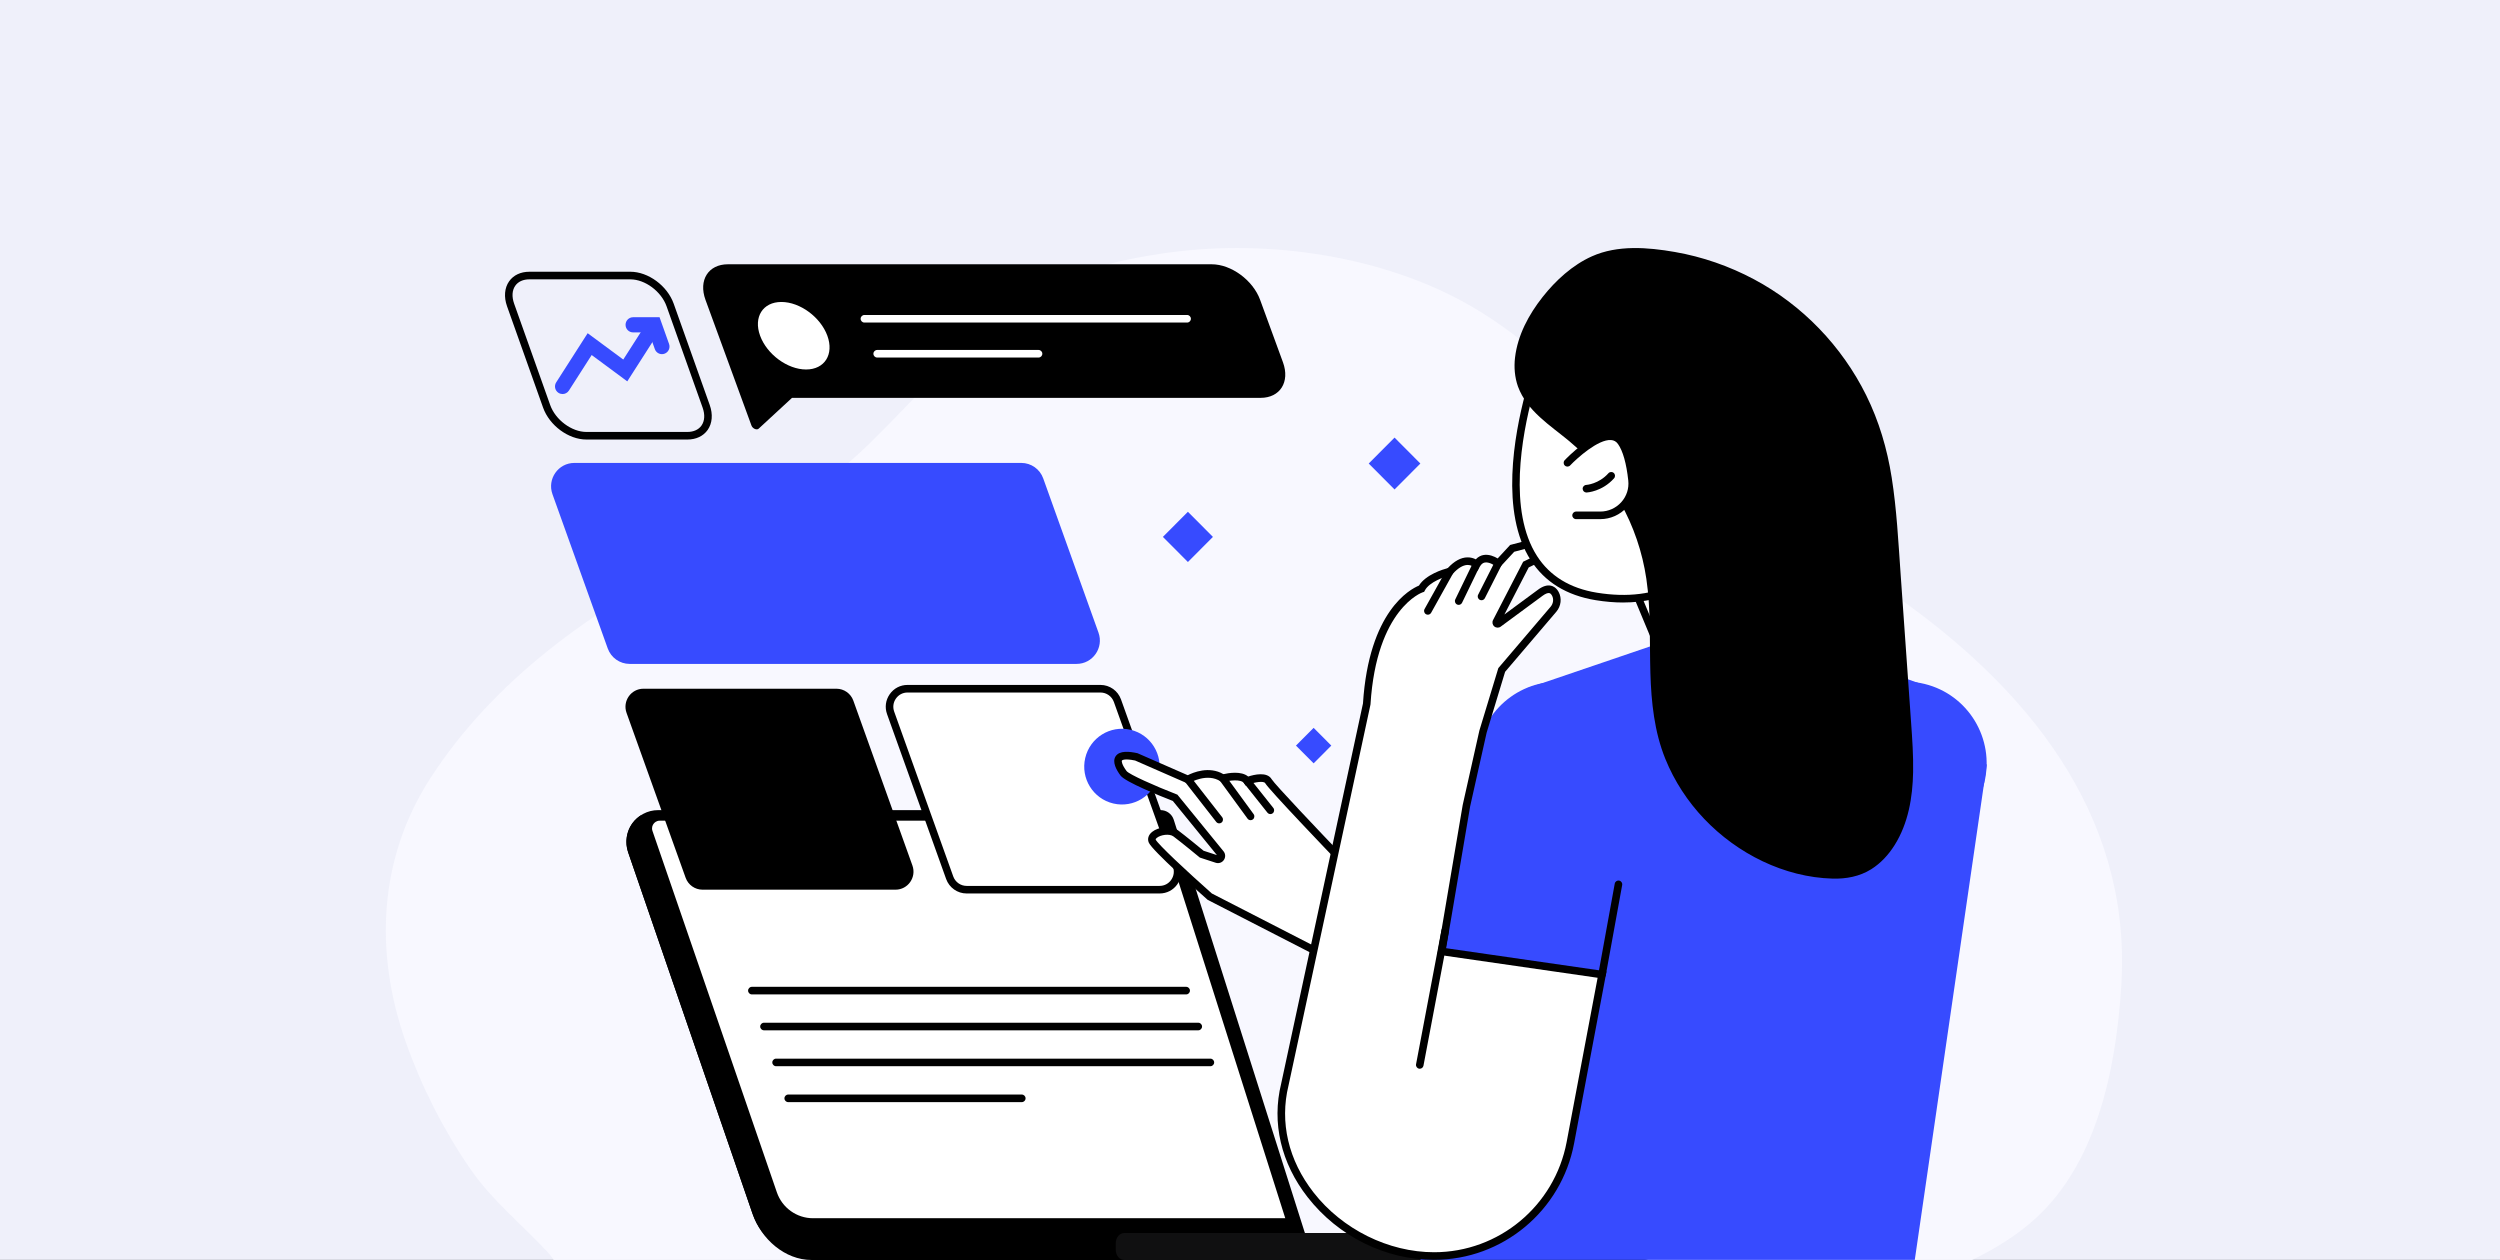 <?xml version="1.0" encoding="UTF-8"?> <svg xmlns="http://www.w3.org/2000/svg" width="635" height="320" viewBox="0 0 635 320" fill="none"><rect x="0" y="0" width="635" height="320" fill="#333333" stroke="none"/><g clip-path="url(#clip0_2617_4076)"><rect width="635" height="320" fill="#EFF0FA"></rect><path d="M538.865 249.251C541.139 206.297 514.457 174.362 481.045 151.055C464.164 139.277 443.593 133.967 426.721 121.669C407.805 107.889 394.076 89.401 373.034 77.418C351.714 65.278 322.814 60.608 296.909 64.157C284.243 65.89 269.044 69.365 258.44 77.02C244.341 87.195 233.164 100.633 220.794 112.717C207.601 125.599 193.16 133.3 176.833 141.538C150.419 154.855 125.439 172.741 109.352 197.605C96.15 218.011 95.068 241.837 102.982 264.439C106.958 275.792 112.653 287.061 119.494 296.958C125.05 304.993 132.567 311.016 139.159 318.096C141.914 321.062 149.476 334.536 153.322 334.388C189.304 332.952 226.729 334.583 263.007 334.722C309.122 334.898 355.246 335.083 401.361 335.259C420.933 335.333 443.242 337.984 461.593 332.785C479.649 327.669 500.294 323.434 515.354 310.942C532.532 296.689 537.45 271.659 538.809 250.427C538.837 250.029 538.855 249.64 538.874 249.241L538.865 249.251Z" fill="#F8F8FF"></path><path d="M191.158 308.325L159.562 216.528C157.749 211.261 161.643 205.774 167.192 205.771H294.795C296.324 205.771 297.675 206.761 298.136 208.223L331.442 313.187H416.899C418.508 313.187 419.814 314.498 419.814 316.113C419.814 317.729 418.508 319.04 416.899 319.04H206.135C199.38 319.04 193.366 314.741 191.162 308.328L191.158 308.325Z" fill="black"></path><path d="M206.515 309.431C202.371 309.431 198.677 306.79 197.325 302.857L165.729 211.061C165.441 210.228 165.767 209.588 165.986 209.279C166.205 208.971 166.701 208.454 167.576 208.454H291.754C293.34 208.454 294.745 209.484 295.225 210.999L326.457 309.427H206.515V309.431Z" fill="white"></path><path d="M416.903 313.187H331.445L331.434 313.152H206.077C200.897 313.152 196.289 309.855 194.595 304.939L162.138 210.644C161.827 209.742 161.643 208.404 163.018 206.935C159.278 209.164 158.456 213.32 159.562 216.528L191.158 308.325C193.366 314.737 199.376 320.036 206.131 320.036H416.903C418.512 320.036 419.818 317.725 419.818 316.11C419.818 314.494 418.512 313.183 416.903 313.183V313.187Z" fill="black"></path><path d="M417.644 313.187H285.579C284.378 313.187 283.405 314.331 283.405 315.742V317.481C283.405 318.892 284.378 320.036 285.579 320.036H417.644C418.845 320.036 419.818 318.892 419.818 317.481V315.742C419.818 314.331 418.845 313.187 417.644 313.187Z" fill="#101011"></path><path d="M227.463 225.979H178.444C176.52 225.979 174.799 224.768 174.15 222.948L159.143 181.07C158.072 178.082 160.276 174.935 163.436 174.935H212.455C214.379 174.935 216.1 176.15 216.749 177.966L231.756 219.844C232.827 222.833 230.623 225.979 227.463 225.979Z" fill="black"></path><path d="M273.452 168.631H159.93C157.438 168.631 155.211 167.062 154.366 164.706L140.327 125.53C138.94 121.663 141.793 117.583 145.891 117.583H259.412C261.905 117.583 264.132 119.153 264.977 121.509L279.016 160.684C280.402 164.552 277.549 168.631 273.452 168.631Z" fill="#374BFF"></path><path d="M294.538 225.979H245.519C243.595 225.979 241.875 224.768 241.226 222.948L226.219 181.07C225.147 178.082 227.352 174.935 230.512 174.935H279.531C281.455 174.935 283.175 176.15 283.824 177.966L298.831 219.844C299.903 222.833 297.699 225.979 294.538 225.979Z" fill="white"></path><path d="M294.538 226.943H245.519C243.196 226.943 241.107 225.47 240.32 223.272L225.313 181.394C224.694 179.67 224.944 177.823 225.992 176.327C227.041 174.827 228.688 173.971 230.512 173.971H279.531C281.854 173.971 283.943 175.444 284.731 177.642L299.738 219.52C300.356 221.244 300.106 223.091 299.058 224.587C298.01 226.087 296.362 226.943 294.538 226.943ZM230.512 175.899C229.322 175.899 228.246 176.458 227.563 177.438C226.879 178.413 226.718 179.62 227.121 180.746L242.128 222.624C242.643 224.055 244.006 225.019 245.519 225.019H294.538C295.729 225.019 296.804 224.46 297.487 223.48C298.171 222.501 298.332 221.298 297.929 220.172L282.922 178.294C282.407 176.863 281.044 175.899 279.531 175.899H230.512Z" fill="black"></path><path d="M329.171 189.382L333.662 193.891L338.153 189.382L333.662 184.872L329.171 189.382Z" fill="#374BFF"></path><path d="M295.374 136.37L301.728 142.75L308.082 136.37L301.728 129.99L295.374 136.37Z" fill="#374BFF"></path><path d="M347.653 117.736L354.213 124.323L360.773 117.736L354.213 111.149L347.653 117.736Z" fill="#374BFF"></path><path d="M192.694 108.885L201.17 101.057H320.179C325.148 101.057 327.698 97.012 325.873 92.023L320.071 76.16C318.247 71.171 312.736 67.126 307.767 67.126H184.888C179.918 67.126 177.369 71.171 179.193 76.16L190.867 108.075C191.155 108.865 192.211 109.332 192.694 108.885Z" fill="black"></path><path d="M210.148 85.275C211.88 90.01 209.46 93.85 204.745 93.85C200.029 93.85 194.799 90.01 193.067 85.275C191.335 80.54 193.754 76.7 198.47 76.7C203.186 76.7 208.416 80.54 210.148 85.275Z" fill="white"></path><path d="M301.527 81.932H219.56C219.03 81.932 218.6 81.5 218.6 80.968C218.6 80.436 219.03 80.004 219.56 80.004H301.527C302.057 80.004 302.487 80.436 302.487 80.968C302.487 81.5 302.057 81.932 301.527 81.932Z" fill="white"></path><path d="M263.79 90.816H222.805C222.275 90.816 221.845 90.384 221.845 89.852C221.845 89.32 222.275 88.888 222.805 88.888H263.79C264.32 88.888 264.75 89.32 264.75 89.852C264.75 90.384 264.32 90.816 263.79 90.816Z" fill="white"></path><path d="M301.285 252.581H190.974C190.444 252.581 190.014 252.149 190.014 251.617C190.014 251.084 190.444 250.653 190.974 250.653H301.285C301.815 250.653 302.245 251.084 302.245 251.617C302.245 252.149 301.815 252.581 301.285 252.581Z" fill="black"></path><path d="M304.361 261.7H194.05C193.52 261.7 193.09 261.268 193.09 260.736C193.09 260.204 193.52 259.772 194.05 259.772H304.361C304.891 259.772 305.321 260.204 305.321 260.736C305.321 261.268 304.891 261.7 304.361 261.7Z" fill="black"></path><path d="M307.437 270.822H197.126C196.596 270.822 196.166 270.391 196.166 269.858C196.166 269.326 196.596 268.895 197.126 268.895H307.437C307.967 268.895 308.397 269.326 308.397 269.858C308.397 270.391 307.967 270.822 307.437 270.822Z" fill="black"></path><path d="M259.535 279.942H200.206C199.676 279.942 199.246 279.51 199.246 278.978C199.246 278.446 199.676 278.014 200.206 278.014H259.535C260.065 278.014 260.495 278.446 260.495 278.978C260.495 279.51 260.065 279.942 259.535 279.942Z" fill="black"></path><path d="M174.592 111.642H148.944C144.393 111.642 139.563 108.079 137.942 103.533L128.783 77.78C127.95 75.431 128.142 73.129 129.309 71.464C130.415 69.891 132.247 69.023 134.471 69.023H160.115C164.665 69.023 169.496 72.586 171.117 77.132L180.275 102.881C181.113 105.229 180.921 107.535 179.749 109.201C178.643 110.774 176.812 111.642 174.588 111.642H174.592ZM134.471 70.951C132.888 70.951 131.613 71.525 130.88 72.574C130.062 73.739 129.962 75.358 130.592 77.136L139.751 102.885C141.091 106.652 145.215 109.714 148.944 109.714H174.588C176.17 109.714 177.445 109.139 178.179 108.09C178.997 106.926 179.096 105.306 178.463 103.533L169.304 77.783C167.964 74.016 163.84 70.955 160.111 70.955H134.471V70.951Z" fill="black"></path><path d="M142.888 100.086C142.531 100.086 142.174 99.985 141.851 99.781C140.96 99.206 140.699 98.011 141.275 97.117L149.266 84.635L158.31 91.325L164.35 81.89C164.922 80.995 166.113 80.733 167.004 81.311C167.895 81.886 168.156 83.081 167.58 83.976L159.327 96.866L150.284 90.176L144.505 99.203C144.136 99.777 143.518 100.089 142.888 100.089V100.086Z" fill="#374BFF"></path><path d="M168.137 89.956C167.349 89.956 166.608 89.466 166.328 88.676L164.819 84.431H160.81C159.75 84.431 158.89 83.567 158.89 82.503C158.89 81.439 159.75 80.575 160.81 80.575H167.526L169.945 87.377C170.302 88.379 169.78 89.482 168.782 89.841C168.567 89.918 168.352 89.952 168.137 89.952V89.956Z" fill="#374BFF"></path><path d="M294.299 196.912C295.502 191.74 292.301 186.568 287.15 185.361C281.999 184.154 276.849 187.368 275.646 192.54C274.444 197.712 277.645 202.883 282.796 204.09C287.947 205.298 293.097 202.084 294.299 196.912Z" fill="#374BFF"></path><path d="M504.018 198.787C506.723 187.659 499.933 176.436 488.85 173.719C477.768 171.002 466.59 177.82 463.884 188.948C461.179 200.076 467.969 211.3 479.052 214.016C490.134 216.733 501.312 209.915 504.018 198.787Z" fill="#374BFF"></path><path d="M387.987 174.793L420.981 163.557H459.363L491.409 174.957L504.634 194.277L486.206 321.036H360.623L387.987 174.793Z" fill="#374BFF"></path><path d="M335.992 242.497L307.299 227.76C307.299 227.76 293.544 215.58 292.684 213.656C291.823 211.735 296.574 210.135 298.624 211.658C300.675 213.181 305.237 216.952 305.237 216.952L309.092 218.209C309.918 218.479 310.586 217.5 310.033 216.825L298.478 202.636C298.478 202.636 286.582 198.012 285.391 196.42C284.201 194.831 281.751 190.787 288.621 192.236L301.731 197.978C301.731 197.978 306.623 195.028 310.586 197.673C310.586 197.673 315.371 196.339 316.761 198.359C316.761 198.359 321.15 196.663 322.176 198.417C323.201 200.172 341.265 218.961 341.265 218.961L335.989 242.486L335.992 242.497Z" fill="white"></path><path d="M336.656 243.92L306.754 228.562L306.661 228.481C304.338 226.422 292.706 216.062 291.804 214.049C291.378 213.097 291.685 212.071 292.633 211.304C294.212 210.027 297.422 209.565 299.192 210.879C301.059 212.268 304.906 215.429 305.705 216.089L309.096 217.195L297.894 203.441C294.795 202.231 285.848 198.637 284.623 196.998C283.544 195.56 282.449 193.547 283.352 192.125C284.346 190.555 286.95 190.898 288.82 191.292L288.916 191.311L301.688 196.906C303.032 196.219 307.111 194.5 310.751 196.64C311.976 196.354 315.29 195.761 317.037 197.241C318.543 196.748 321.849 195.946 323.009 197.931C323.715 199.138 335.009 211.065 341.96 218.294L342.321 218.668L336.656 243.912V243.92ZM307.84 226.958L335.328 241.075L340.22 219.27C337.206 216.131 322.36 200.634 321.354 198.919C321.008 198.325 318.788 198.622 317.11 199.273L316.404 199.547L315.974 198.922C315.221 197.827 312.191 198.244 310.843 198.618L310.421 198.733L310.056 198.491C306.654 196.219 302.264 198.791 302.222 198.818L301.8 199.073L301.347 198.876L288.325 193.173C285.391 192.568 284.972 193.17 284.969 193.173C284.846 193.366 284.976 194.276 286.155 195.853C286.831 196.713 293.256 199.586 298.82 201.749L299.058 201.841L310.774 216.227C311.293 216.864 311.331 217.747 310.866 218.429C310.402 219.108 309.568 219.393 308.789 219.139L304.761 217.824L304.618 217.708C304.572 217.67 300.053 213.933 298.044 212.445C297.038 211.697 294.815 212.021 293.832 212.819C293.67 212.95 293.49 213.135 293.551 213.27C294.07 214.381 301.205 221.09 307.836 226.966L307.84 226.958Z" fill="black"></path><path d="M317.652 208.327C317.356 208.327 317.064 208.192 316.876 207.934L309.81 198.251C309.495 197.823 309.591 197.218 310.018 196.906C310.444 196.59 311.047 196.686 311.358 197.114L318.424 206.796C318.739 207.224 318.643 207.829 318.216 208.142C318.044 208.269 317.848 208.327 317.648 208.327H317.652Z" fill="black"></path><path d="M322.679 206.777C322.398 206.777 322.118 206.654 321.926 206.414L316.008 198.969C315.678 198.552 315.747 197.947 316.158 197.615C316.573 197.284 317.176 197.353 317.506 197.77L323.424 205.215C323.754 205.632 323.685 206.237 323.274 206.569C323.097 206.711 322.886 206.781 322.675 206.781L322.679 206.777Z" fill="black"></path><path d="M309.679 209.136C309.395 209.136 309.111 209.009 308.923 208.766L300.974 198.579C300.648 198.159 300.72 197.553 301.139 197.226C301.558 196.898 302.161 196.971 302.487 197.392L310.436 207.579C310.762 207.999 310.689 208.604 310.271 208.932C310.094 209.071 309.887 209.136 309.679 209.136Z" fill="black"></path><path d="M416.099 197.269C417.959 185.968 410.341 175.293 399.086 173.426C387.831 171.559 377.199 179.207 375.34 190.509C373.48 201.81 381.097 212.485 392.353 214.352C403.608 216.219 414.24 208.571 416.099 197.269Z" fill="#374BFF"></path><path d="M375.549 189.383L366.191 241.665L406.915 247.549L416.22 196.416L375.549 189.383Z" fill="#374BFF"></path><path d="M372.458 204.664L376.67 185.847L381.428 170.173L394.569 154.754C395.502 153.659 395.733 152.082 395.042 150.817C394.439 149.718 393.313 149.012 391.205 150.574C388.029 152.93 382.922 156.682 380.599 158.39C380.296 158.614 379.9 158.27 380.073 157.935L387.58 143.398L391.205 141.632L389.631 137.807L384.09 139.276L380.549 143.101C380.549 143.101 376.885 140.159 375.061 143.394C375.061 143.394 372.343 140.549 368.241 145.16C368.241 145.16 362.673 146.444 361.064 149.525C361.064 149.525 348.757 153.4 347.148 178.807L326.346 275.488C320.877 297.779 341.399 319.028 364.263 319.028C381.186 319.028 395.717 306.94 398.866 290.244L406.919 247.541L366.195 241.657L372.462 204.66L372.458 204.664Z" fill="white"></path><path d="M364.263 320C351.921 320 339.905 314.047 332.129 304.079C325.367 295.411 322.982 285.178 325.413 275.264L346.195 178.679C347.708 155.132 358.242 149.633 360.408 148.746C362.147 145.947 366.533 144.617 367.731 144.301C369.382 142.515 371.06 141.598 372.723 141.571C373.614 141.555 374.332 141.802 374.847 142.072C375.492 141.37 376.206 141.092 376.751 140.985C378.176 140.707 379.581 141.347 380.411 141.844L383.579 138.42L390.203 136.662L392.446 142.107L388.291 144.127L382.116 156.08C384.643 154.225 388.218 151.592 390.641 149.795C391.854 148.893 392.968 148.546 393.943 148.762C394.5 148.885 395.291 149.259 395.89 150.35C396.754 151.931 396.52 153.952 395.307 155.378L382.296 170.644L377.608 186.09L373.41 204.845L367.312 240.843L408.056 246.731L399.819 290.426C396.589 307.561 381.64 319.996 364.271 319.996L364.263 320ZM372.796 143.499C372.769 143.499 372.738 143.499 372.711 143.499C371.567 143.537 370.269 144.335 368.956 145.808L368.752 146.036L368.457 146.105C367.028 146.437 363.061 147.782 361.913 149.976L361.729 150.327L361.352 150.447C361.241 150.481 349.648 154.546 348.108 178.872L348.089 179.015L327.287 275.696C324.99 285.051 327.252 294.698 333.642 302.888C340.95 312.254 352.685 318.068 364.267 318.068C380.714 318.068 394.869 306.292 397.929 290.067L405.794 248.354L365.085 242.474L371.529 204.452L375.761 185.566L380.576 169.699L393.847 154.125C394.546 153.304 394.692 152.163 394.208 151.28C394.009 150.913 393.782 150.701 393.536 150.647C393.133 150.559 392.515 150.809 391.785 151.349C388.56 153.744 383.291 157.615 381.175 159.169C380.68 159.531 380.008 159.504 379.543 159.107C379.078 158.706 378.948 158.043 379.232 157.495L386.885 142.677L389.984 141.17L389.074 138.964L384.612 140.148L380.653 144.424L379.958 143.865C379.528 143.522 378.172 142.677 377.116 142.885C376.628 142.982 376.233 143.31 375.906 143.884L375.273 145.01L374.378 144.077C374.378 144.077 373.787 143.506 372.807 143.506L372.796 143.499Z" fill="black"></path><path d="M360.623 271.459C360.561 271.459 360.504 271.455 360.442 271.443C359.92 271.343 359.578 270.838 359.678 270.317L366.133 236.243C366.233 235.719 366.74 235.379 367.255 235.476C367.777 235.576 368.119 236.081 368.019 236.602L361.563 270.676C361.475 271.139 361.072 271.459 360.623 271.459Z" fill="black"></path><path d="M376.298 152.459C376.152 152.459 376.002 152.425 375.864 152.355C375.392 152.112 375.203 151.534 375.445 151.06L379.693 142.673C379.934 142.199 380.511 142.01 380.983 142.253C381.455 142.496 381.643 143.074 381.401 143.549L377.154 151.935C376.985 152.27 376.647 152.463 376.298 152.463V152.459Z" fill="black"></path><path d="M370.503 153.635C370.361 153.635 370.219 153.605 370.085 153.539C369.608 153.308 369.409 152.729 369.639 152.251L373.752 143.757C373.982 143.279 374.558 143.078 375.035 143.31C375.511 143.541 375.71 144.119 375.48 144.597L371.367 153.092C371.202 153.435 370.86 153.635 370.503 153.635Z" fill="black"></path><path d="M362.673 156.134C362.516 156.134 362.355 156.096 362.205 156.011C361.74 155.752 361.575 155.162 361.836 154.7L367.404 144.698C367.662 144.231 368.249 144.065 368.71 144.328C369.175 144.586 369.34 145.176 369.079 145.639L363.511 155.641C363.334 155.957 363.008 156.134 362.673 156.134Z" fill="black"></path><path d="M457.309 163.557H420.981L413.324 145.168L439.648 134.102L457.309 163.557Z" fill="white"></path><path d="M459.01 164.521H420.34L412.069 144.651L440.044 132.891L459.01 164.521ZM421.619 162.593H455.612L439.253 135.313L414.58 145.685L421.619 162.593Z" fill="black"></path><path d="M403.209 82.341C395.871 85.703 390.468 92.251 388.379 100.078C384.166 115.871 379.301 147.231 405.452 151.496C414.2 152.922 420.985 151.611 426.25 148.831C429.407 147.166 432.018 144.972 434.168 142.523C436.484 139.893 438.273 136.971 439.648 134.102C443.438 126.205 444.126 118.69 444.126 118.69C444.126 118.69 444.418 68.09 406.915 81.034C406.915 81.034 405.537 81.273 403.209 82.337V82.341Z" fill="white"></path><path d="M412.295 153.038C410.053 153.038 407.718 152.841 405.298 152.444C397.922 151.241 392.373 147.825 388.813 142.299C381.006 130.18 384.612 110.485 387.453 99.823C389.639 91.622 395.237 84.928 402.81 81.462C404.926 80.49 406.316 80.17 406.669 80.101C416.5 76.723 424.706 77.332 431.062 81.917C445.078 92.023 445.094 117.614 445.086 118.698V118.779C445.055 119.091 444.337 126.556 440.512 134.518C438.938 137.8 437.045 140.707 434.887 143.159C432.49 145.881 429.733 148.075 426.696 149.679C422.464 151.912 417.641 153.034 412.295 153.034V153.038ZM403.605 83.216C396.555 86.444 391.344 92.682 389.304 100.325C386.543 110.678 383.018 129.76 390.422 141.254C393.674 146.306 398.782 149.433 405.602 150.543C413.374 151.812 420.171 150.948 425.797 147.979C428.627 146.483 431.2 144.436 433.443 141.887C435.486 139.569 437.279 136.809 438.78 133.685C442.313 126.328 443.101 119.245 443.162 118.648C443.158 117.468 442.893 92.821 429.933 83.482C424.1 79.279 416.458 78.763 407.222 81.948L407.073 81.986C407.073 81.986 405.759 82.229 403.601 83.216H403.605Z" fill="black"></path><path d="M386.486 97.911C388.582 103.749 394.308 107.28 399.085 111.217C409.315 119.642 416.427 131.796 418.785 144.867C421.296 158.795 418.57 173.412 422.13 187.108C426.972 205.743 444.276 220.407 463.384 222.077C465.945 222.3 468.568 222.308 471.049 221.614C479.397 219.285 483.725 209.869 484.658 201.22C485.288 195.371 484.877 189.464 484.462 183.595C484.055 177.789 483.644 171.982 483.237 166.179C482.592 157.009 481.947 147.844 481.287 138.679C480.653 129.841 479.992 120.93 477.608 112.397C473.971 99.384 466.264 87.55 455.85 78.986C445.435 70.422 432.36 65.167 418.938 64.153C414.68 63.829 410.302 63.941 406.27 65.36C395.598 69.119 382.146 85.838 386.482 97.911H386.486Z" fill="black"></path><path d="M385.561 98.169C387.876 104.443 393.705 107.99 398.602 112.062C403.832 116.411 408.225 121.728 411.562 127.663C414.93 133.651 417.172 140.225 418.175 147.03C419.342 154.958 418.962 163.009 419.2 170.991C419.423 178.367 420.195 185.832 422.982 192.726C425.279 198.398 428.662 203.576 432.875 207.999C441.292 216.837 453.181 222.825 465.466 223.168C468.91 223.264 472.336 222.636 475.289 220.785C477.731 219.254 479.712 217.08 481.237 214.647C484.705 209.117 485.807 202.562 485.93 196.131C486.01 191.947 485.718 187.767 485.423 183.599C485.131 179.45 484.839 175.305 484.547 171.156C483.952 162.728 483.361 154.295 482.762 145.866C482.178 137.665 481.771 129.409 480.488 121.281C479.344 114.021 477.278 106.984 474.014 100.394C467.827 87.909 457.789 77.475 445.512 70.939C439.222 67.588 432.406 65.217 425.386 63.999C418.524 62.807 410.894 62.182 404.366 65.097C399.412 67.311 395.138 71.232 391.805 75.462C388.306 79.9 385.484 85.14 384.816 90.832C384.528 93.291 384.735 95.825 385.561 98.169C385.968 99.33 387.826 98.832 387.412 97.656C385.672 92.709 387.031 87.334 389.332 82.807C391.831 77.891 395.514 73.48 399.865 70.106C401.747 68.645 403.828 67.322 406.059 66.463C409.461 65.155 413.14 64.87 416.758 64.993C423.766 65.236 430.743 66.771 437.283 69.277C450.009 74.159 460.992 83.062 468.446 94.506C472.086 100.097 474.889 106.22 476.686 112.652C478.806 120.248 479.551 128.125 480.131 135.964C481.341 152.251 482.458 168.542 483.591 184.833C484.094 192.082 484.639 199.647 482.612 206.723C481.091 212.028 478.077 217.392 472.95 219.879C469.77 221.421 466.153 221.406 462.712 221.047C459.817 220.747 456.952 220.118 454.18 219.235C448.588 217.454 443.331 214.562 438.785 210.849C434.219 207.116 430.317 202.582 427.391 197.446C424.142 191.747 422.357 185.473 421.638 178.965C420.778 171.168 421.166 163.31 420.832 155.486C420.529 148.365 419.484 141.347 416.946 134.665C414.6 128.492 411.232 122.746 406.988 117.695C404.857 115.158 402.503 112.806 399.957 110.689C397.542 108.68 394.965 106.864 392.634 104.751C390.438 102.758 388.452 100.471 387.408 97.649C386.981 96.496 385.127 96.993 385.557 98.161L385.561 98.169Z" fill="black"></path><path d="M398.122 117.556C398.122 117.556 408.083 107.072 411.746 112.22C413.348 114.472 414.143 118.331 414.534 121.956C415.045 126.741 411.266 130.901 406.474 130.901H400.322L398.125 117.556H398.122Z" fill="white"></path><path d="M406.474 131.865H400.322C399.792 131.865 399.362 131.433 399.362 130.901C399.362 130.369 399.792 129.937 400.322 129.937H406.474C408.505 129.937 410.448 129.066 411.808 127.551C413.167 126.031 413.797 124.08 413.582 122.06C413.121 117.741 412.215 114.533 410.971 112.779C410.517 112.143 409.957 111.823 409.2 111.769C405.944 111.541 400.602 116.346 398.82 118.219C398.456 118.605 397.849 118.62 397.465 118.25C397.081 117.884 397.065 117.271 397.434 116.889C398.152 116.133 404.592 109.509 409.338 109.845C410.652 109.937 411.758 110.566 412.533 111.657C413.993 113.708 414.987 117.14 415.494 121.852C415.767 124.385 414.945 126.93 413.24 128.835C411.52 130.759 409.054 131.861 406.478 131.861L406.474 131.865Z" fill="black"></path><path d="M402.956 125.098C402.445 125.098 402.023 124.697 401.996 124.181C401.969 123.648 402.376 123.197 402.906 123.17C402.948 123.17 406.086 122.954 408.539 120.205C408.893 119.808 409.499 119.777 409.895 120.132C410.291 120.487 410.321 121.096 409.968 121.493C406.953 124.867 403.159 125.091 403.002 125.098C402.987 125.098 402.971 125.098 402.956 125.098Z" fill="black"></path><path d="M406.919 248.512C406.862 248.512 406.804 248.509 406.746 248.497C406.224 248.401 405.879 247.899 405.975 247.375L410.145 224.448C410.241 223.924 410.74 223.577 411.262 223.673C411.785 223.769 412.13 224.271 412.034 224.795L407.864 247.722C407.779 248.189 407.376 248.512 406.919 248.512Z" fill="black"></path></g><defs><clipPath id="clip0_2617_4076"><rect width="635" height="320" fill="white"></rect></clipPath></defs></svg> 